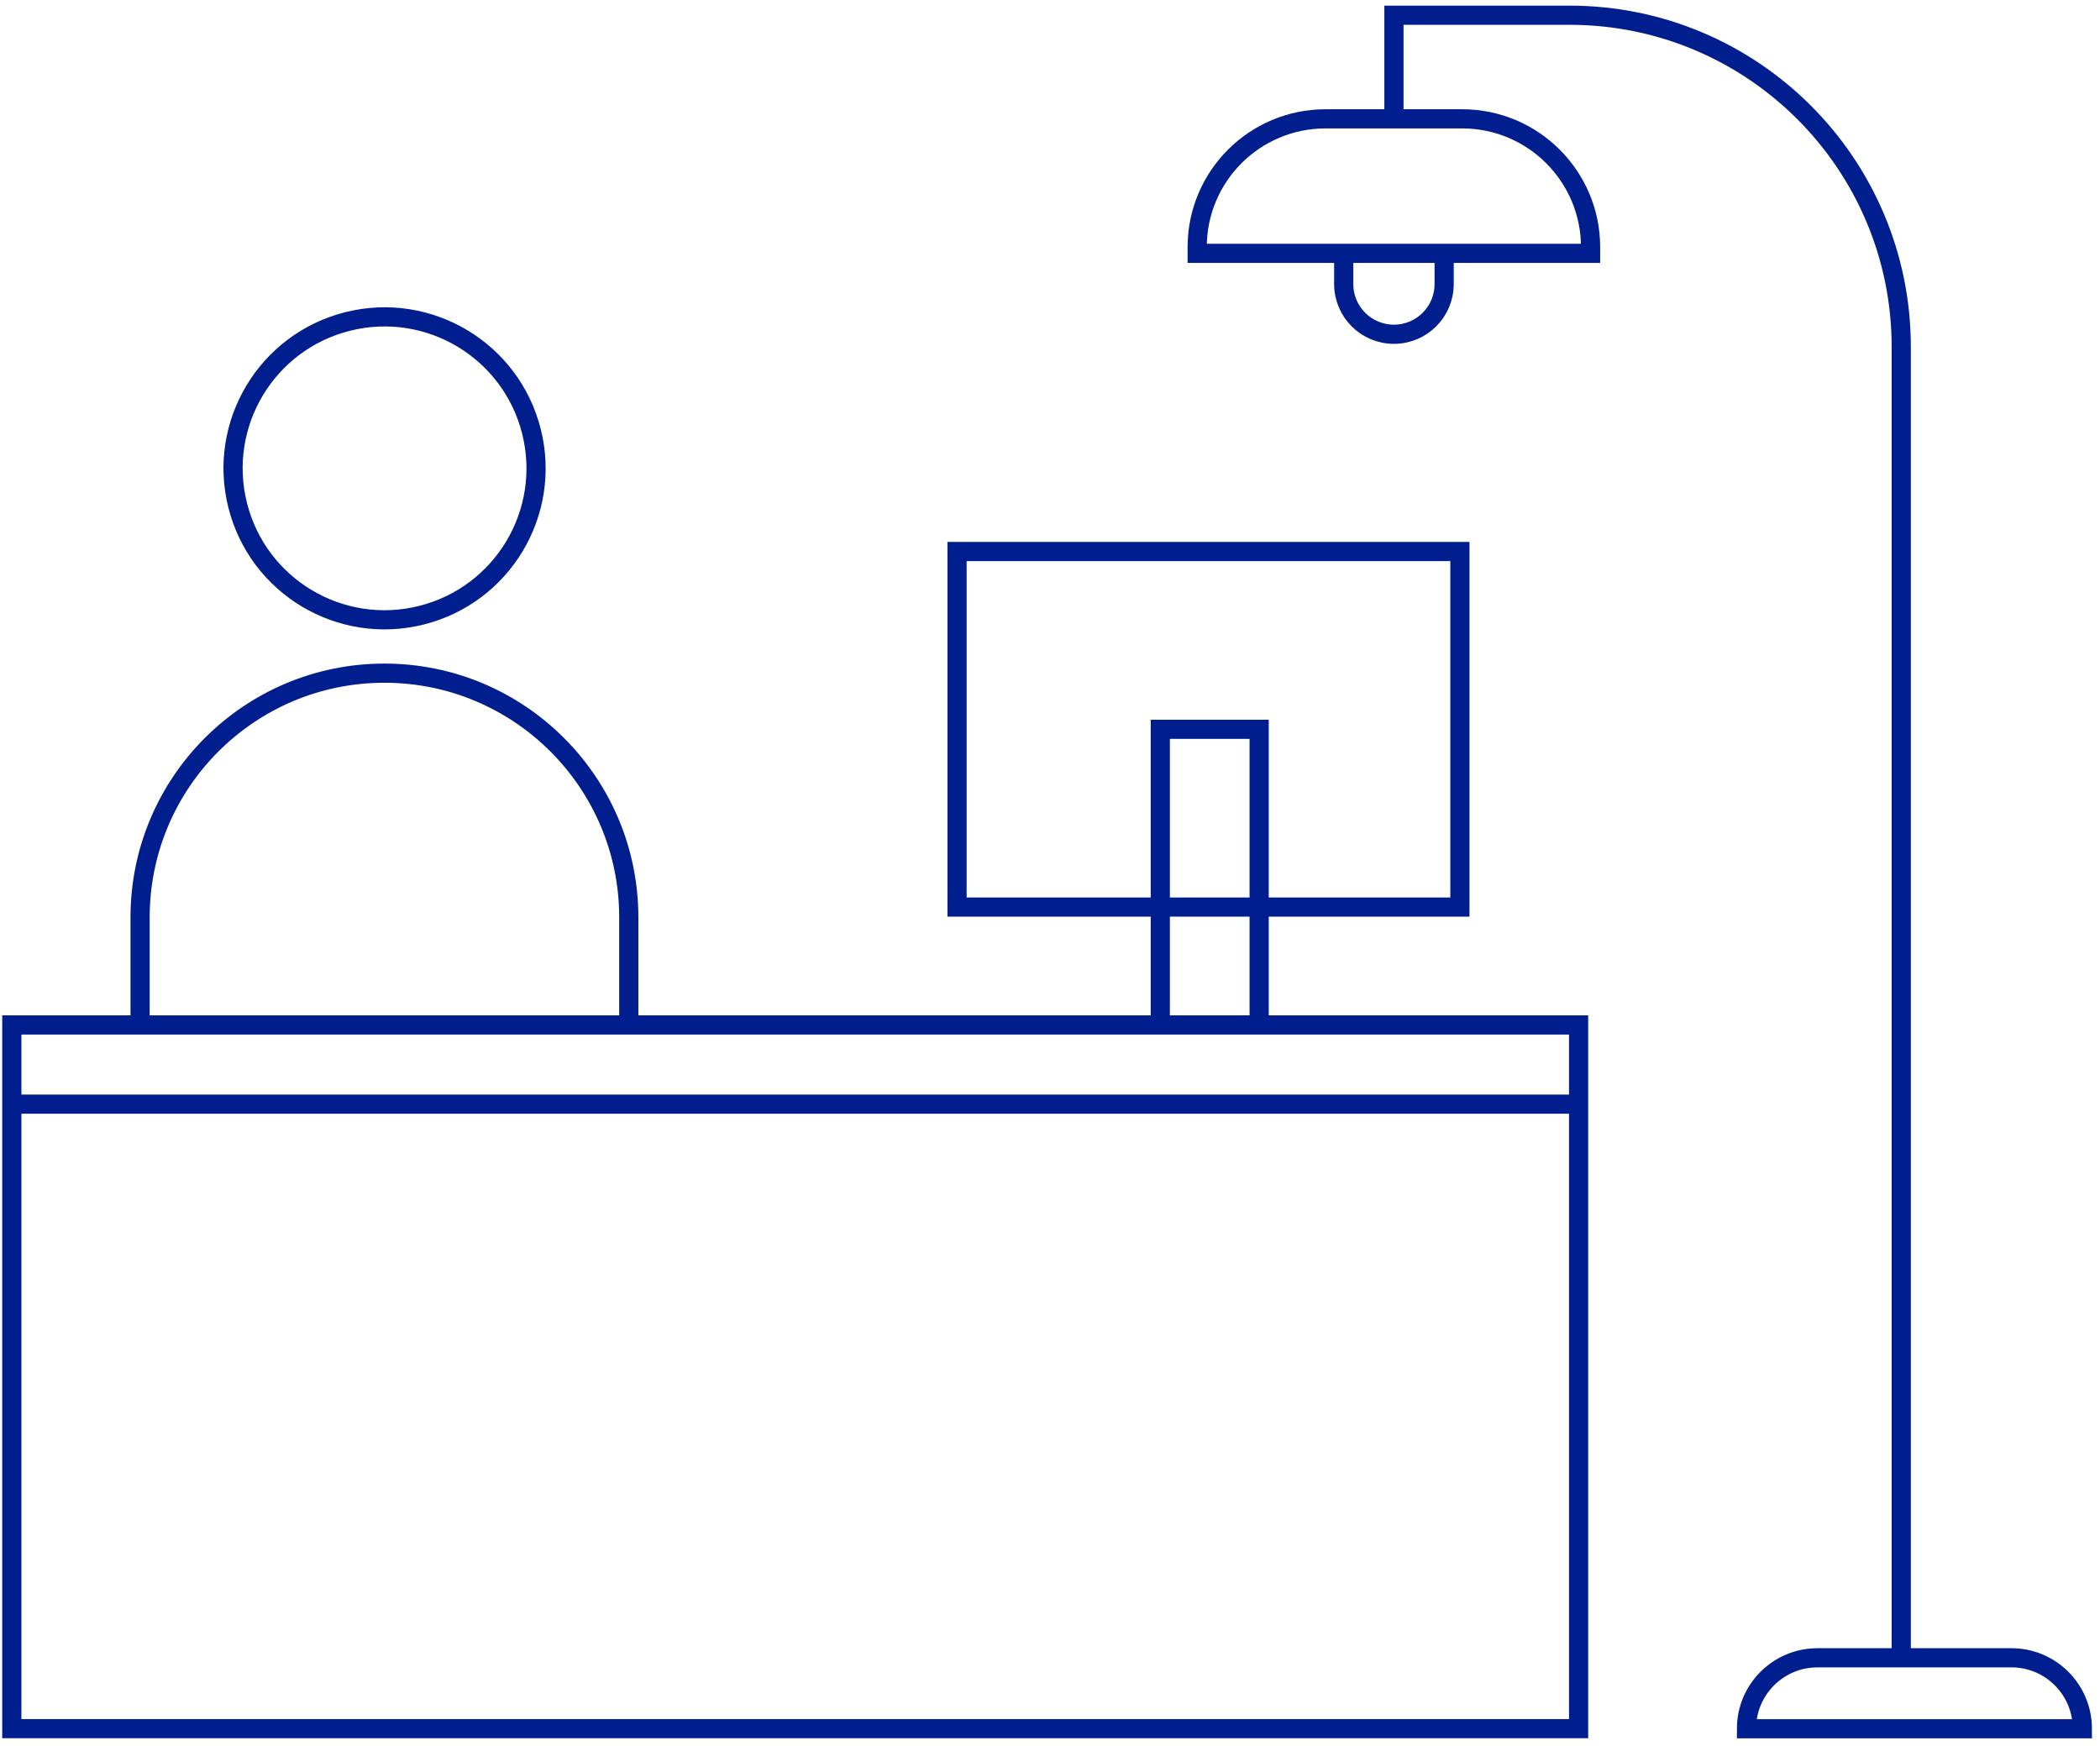 <svg width="184" height="153" viewBox="0 0 184 153" fill="none" xmlns="http://www.w3.org/2000/svg">
<path d="M1.035 96.764H138.315M122.135 10.404V1.334H137.515C153.575 1.334 166.585 14.354 166.585 30.404V145.274M12.274 89.824V80.404C12.274 68.574 21.864 58.994 33.684 58.994C45.505 58.994 55.094 68.584 55.094 80.404V89.824M122.135 29.294C119.705 29.294 117.735 27.324 117.735 24.894V22.204H126.535V24.894C126.535 27.324 124.565 29.294 122.135 29.294ZM139.365 22.204H104.895V21.664C104.895 15.444 109.935 10.414 116.145 10.414H128.115C134.325 10.414 139.365 15.454 139.365 21.664V22.204ZM176.245 145.284H159.245C155.815 145.284 153.025 148.064 153.025 151.504H182.455C182.455 148.074 179.675 145.284 176.245 145.284ZM110.325 63.914H101.665V89.824H110.325V63.914ZM83.855 48.334H127.915V79.494H83.855V48.334ZM46.565 37.804C48.355 44.914 44.044 52.124 36.934 53.914C29.825 55.704 22.614 51.394 20.825 44.284C19.035 37.174 23.345 29.964 30.454 28.174C37.565 26.384 44.775 30.694 46.565 37.804ZM138.315 151.494H1.035V89.824H138.315V151.494Z" stroke="#001E8E" stroke-width="1.68" stroke-miterlimit="10"/>
</svg>
